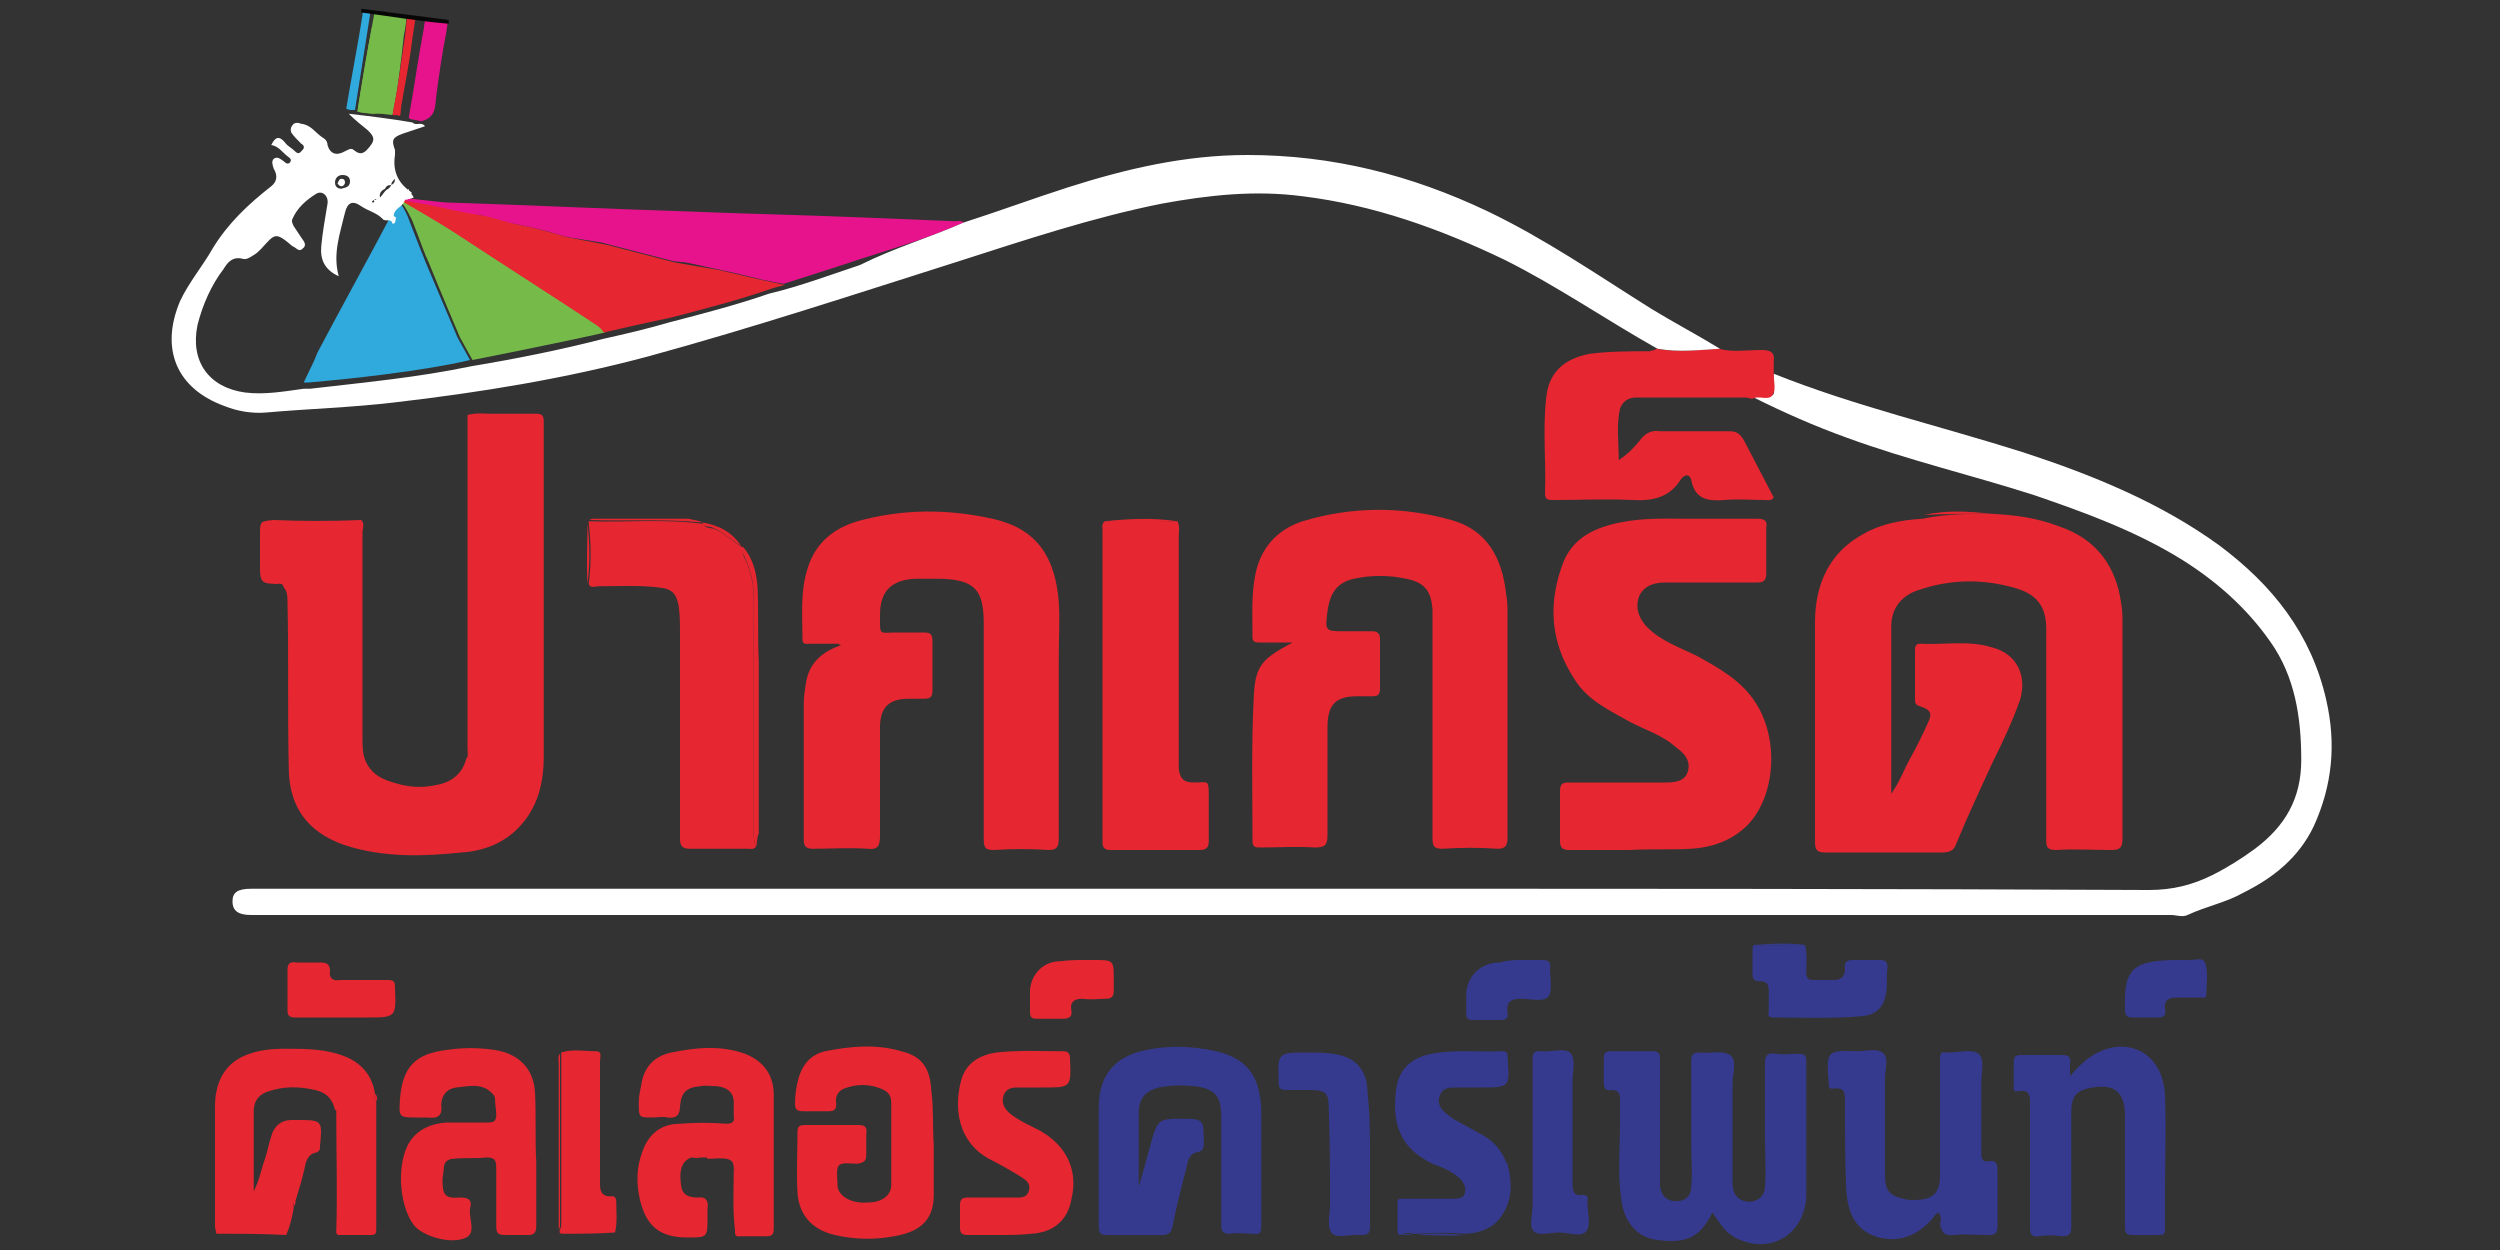 <?xml version="1.0" encoding="utf-8"?>
<!-- Generator: Adobe Illustrator 27.0.1, SVG Export Plug-In . SVG Version: 6.00 Build 0)  -->
<svg version="1.1" id="Layer_1" xmlns="http://www.w3.org/2000/svg" xmlns:xlink="http://www.w3.org/1999/xlink" x="0px" y="0px"
	 viewBox="0 0 200 100" style="enable-background:new 0 0 200 100;" xml:space="preserve">
<rect x="0" y="0" width="200" height="100" fill="#333333" stroke="none"/>
<style type="text/css">
	.st0{fill:#FFFFFF;}
	.st1{fill:#E62630;}
	.st2{fill:#353A8F;}
	.st3{fill:#76BA4A;}
	.st4{fill:#E6138C;}
	.st5{fill:#30A9DD;}
	.st6{fill:#080707;}
</style>
<g>
	<path class="st0" d="M141.9,29.9c6.5,2.6,13.4,4.2,20,6.3c5.5,1.8,10.9,4,15.6,7.4c4.3,3.2,7.4,7.1,8.6,12.4
		c0.8,3.5,0.5,6.8-1,10.1c-1.2,2.5-3.2,4.1-5.6,5.3c-1.4,0.8-3,1.1-4.5,1.8c-0.4,0.2-0.9,0-1.3,0c-50.7,0-101.4,0-152.1,0
		c-0.5,0-1,0-1.5,0c-1,0-1.5-0.3-1.5-1.1c0-0.7,0.4-1,1.5-1c16.9,0,33.7,0,50.6,0c13.1,0,26.2,0,39.2,0c20.7,0,41.3,0,62,0.1
		c1.9,0,3.5-0.4,5.1-1.2c1.2-0.6,2.3-1.3,3.4-2.1c2.4-1.8,3.7-4,3.7-7.1c0-3.4-0.5-6.7-2.5-9.5c-1.9-2.7-4.3-4.8-7-6.5
		c-3.7-2.3-7.8-3.8-11.9-5.2c-5-1.6-10.1-2.8-15-4.6c-2.5-0.9-5-2-7.4-3.2c0.5-0.2,1.3,0.2,1.6-0.3C142,31.2,141.8,30.5,141.9,29.9z
		"/>
	<path class="st1" d="M159.3,41.1c1.8,0.1,3.6,0.3,5.4,1c3,1,4.6,3.2,5,6.2c0.1,0.6,0.1,1.1,0.1,1.7c0,5.7,0,11.4,0,17.1
		c0,0.8-0.3,0.9-0.9,0.9c-1.5,0-2.9-0.1-4.4,0c-0.7,0-0.8-0.2-0.8-0.8c0-5.4,0-10.8,0-16.2c0-0.2,0-0.5,0-0.7c0-1.7-0.7-2.7-2.3-3.2
		c-2.6-0.8-5.3-0.8-7.9,0.1c-1.3,0.4-2.2,1.4-2.2,2.9c0,4.4,0,8.8,0,13.4c0.7-1,1-1.9,1.5-2.8c0.5-0.9,1-1.9,1.4-2.8
		c0.4-0.8,0.3-1.1-0.6-1.4c-0.4-0.1-0.4-0.3-0.4-0.6c0-1.3,0-2.5,0-3.8c0-0.3,0-0.6,0.4-0.6c1.9,0.1,3.9-0.3,5.8,0.3
		c1.9,0.5,2.8,2.2,2.2,4.2c-0.6,1.7-1.4,3.4-2.2,5c-1,2.2-2,4.3-2.9,6.5c-0.2,0.6-0.6,0.7-1.2,0.7c-3.1,0-6.2,0-9.3,0
		c-0.6,0-0.8-0.2-0.8-0.8c0-5.9,0-11.8,0-17.6c0-3,1.1-5.6,3.9-7.1c1.4-0.8,3-1.1,4.7-1.2C155.7,41.1,157.5,41.1,159.3,41.1z"/>
	<path class="st1" d="M28.9,41.6c0.3,0.3,0.1,0.7,0.1,1c0,5.5,0,11,0,16.5c0,0.6,0,1.3,0.3,1.9c0.6,1.2,1.7,1.5,2.9,1.8
		c0.9,0.2,1.8,0.2,2.7,0c1.2-0.2,2.1-0.9,2.4-2.1c0.2-0.2,0.1-0.6,0.1-0.8c0-1.3,0-2.6,0-3.9c0-7.6,0-15.2,0-22.8
		c0.7-0.2,1.3-0.1,2-0.1c1.2,0,2.3,0,3.5,0c0.4,0,0.6,0.1,0.6,0.6c0,0.1,0,0.2,0,0.3c0,8.8,0,17.7,0,26.5c0,2.2-0.5,4.2-2.1,5.8
		c-1.2,1.2-2.8,1.8-4.5,1.9c-2.9,0.3-5.8,0.4-8.7-0.4c-3.3-0.9-5.1-3-5.1-6.4c-0.1-4.4,0-8.8-0.1-13.2c0-0.4,0-0.9-0.3-1.2
		c-0.1-0.5-0.5-0.2-0.8-0.3c-0.9,0-1.1-0.2-1.1-1.2c0-0.9,0-1.8,0-2.7c0-1.1,0-1.1,1.1-1.2C24.2,41.7,26.5,41.7,28.9,41.6z"/>
	<path class="st1" d="M67.1,51.5c-0.8,0-1.6,0-2.3,0c-0.2,0-0.6,0.1-0.6-0.3c0-1.9-0.2-3.8,0.4-5.7c0.6-2,2-3.2,4-3.8
		c3.6-1,7.2-1,10.8-0.2c3.6,0.8,5,3.1,5.3,6.6c0.1,1.5,0,3,0,4.5c0,4.8,0,9.7,0,14.5c0,0.7-0.2,0.9-0.8,0.9c-1.4-0.1-2.9-0.1-4.4,0
		c-0.7,0-0.8-0.2-0.8-0.9c0-5.7,0-11.4,0-17.2c0-2.7-0.7-3.5-3.4-3.6c-0.7,0-1.4,0-2.1,0c-1.9,0.1-2.8,1-2.8,2.9
		c0,1.7-0.1,1.4,1.3,1.4c0.7,0,1.5,0,2.2,0c0.5,0,0.7,0.1,0.7,0.7c0,1.3,0,2.6,0,3.9c0,0.6-0.2,0.7-0.7,0.7c-0.4,0-0.8,0-1.2,0
		c-1.6,0-2.3,0.7-2.3,2.3c0,2.9,0,5.8,0,8.7c0,0.8-0.2,1.1-1,1c-1.4-0.1-2.9,0-4.4,0c-0.5,0-0.7-0.2-0.7-0.7c0-3.6,0-7.3,0-10.9
		c0-0.6,0.1-1.2,0.2-1.8c0.3-1.6,1.4-2.4,2.8-2.9C67.1,51.6,67.1,51.5,67.1,51.5z"/>
	<path class="st1" d="M103.4,51.4c-0.9,0-1.8,0-2.6,0c-0.3,0-0.6,0-0.6-0.4c0-1.6-0.1-3.3,0.2-4.9c0.4-2.2,1.7-3.7,3.8-4.4
		c4-1.2,8-1.2,11.9-0.1c2.9,0.8,4.1,3.1,4.4,6c0.1,0.5,0.1,1,0.1,1.5c0,6,0,11.9,0,17.9c0,0.7-0.2,0.9-0.8,0.9
		c-1.4-0.1-2.9-0.1-4.4,0c-0.7,0-0.8-0.2-0.8-0.9c0-5.7,0-11.4,0-17.2c0-0.3,0-0.7,0-1c-0.1-1.5-0.6-2.2-2.1-2.5
		c-1.4-0.3-2.8-0.3-4.2,0c-1.3,0.3-1.9,1.1-2.1,2.6c-0.2,1.6-0.2,1.6,1.4,1.6c0.7,0,1.5,0,2.2,0c0.4,0,0.6,0.2,0.6,0.6
		c0,1.3,0,2.6,0,4c0,0.5-0.2,0.6-0.6,0.6c-0.4,0-0.8,0-1.2,0c-1.8,0-2.4,0.7-2.4,2.5c0,2.9,0,5.7,0,8.6c0,0.8-0.2,1-1,1
		c-1.5-0.1-3,0-4.4,0c-0.3,0-0.6,0-0.6-0.5c0-3.8-0.1-7.7,0.1-11.5C100.4,53.2,101,52.7,103.4,51.4z"/>
	<path class="st1" d="M130.4,68c-1.6,0-3.3,0-4.9,0c-0.5,0-0.7-0.2-0.7-0.7c0-1.3,0-2.6,0-4c0-0.6,0.2-0.7,0.7-0.7
		c2.5,0,5.1,0,7.6,0c0.7,0,1.6,0,1.9-0.8c0.3-0.9-0.2-1.5-0.9-2c-1.1-1-2.5-1.4-3.8-2.1c-1.6-0.9-3.3-1.7-4.3-3.3
		c-2-3-2.2-6.2-0.9-9.5c0.8-1.9,2.5-2.7,4.5-3.1c1.9-0.4,3.8-0.3,5.7-0.3c1.8,0,3.5,0,5.3,0c0.6,0,0.8,0.2,0.7,0.7
		c0,1.2,0,2.5,0,3.7c0,0.5-0.2,0.7-0.7,0.7c-2.4,0-4.9,0-7.4,0c-1.5,0-2.3,0.8-2.2,2.1c0.1,0.6,0.4,1.1,0.8,1.5
		c1.1,1.1,2.6,1.6,4,2.3c1.8,1,3.6,2,4.7,3.8c1.9,3,1.5,7.7-0.9,9.9c-1.2,1.1-2.7,1.6-4.3,1.7C133.7,68,132,67.9,130.4,68
		C130.4,68,130.4,68,130.4,68z"/>
	<path class="st1" d="M60.5,67.7c-0.2,0.3-0.4,0.2-0.7,0.2c-1.5,0-3.1,0-4.6,0c-0.6,0-0.8-0.2-0.8-0.8c0-5.4,0-10.9,0-16.3
		c0-0.8,0-1.6-0.1-2.3c-0.2-1-0.5-1.4-1.6-1.5c-1.6-0.2-3.2-0.1-4.8-0.1c-0.3,0-0.7,0.2-0.8-0.2c0.2-1.6,0.2-3.2,0-4.8
		c0-0.1,0-0.1,0-0.2c3,0.1,6.1-0.2,9.1,0.2c0,0,0.1,0,0.1,0c0.1,0.4,0.5,0.3,0.8,0.4c0.8,0.3,1.5,1,2.3,1.5l0,0c0,0.2,0,0.4,0.1,0.7
		c0.5,1,0.8,2.1,0.8,3.3c0,6.3,0,12.6,0,18.9C60.3,67,60.3,67.4,60.5,67.7z"/>
	<path class="st1" d="M94.2,41.7c0.2,0.4,0.1,0.8,0.1,1.2c0,5.9,0,11.9,0,17.8c0,0.3,0,0.5,0,0.8c0.1,0.8,0.4,1.1,1.2,1.1
		c1.2,0,1.2-0.3,1.2,1.2c0,1.2,0,2.3,0,3.5c0,0.5-0.2,0.7-0.7,0.7c-2.4,0-4.8,0-7.1,0c-0.6,0-0.7-0.2-0.7-0.7c0-8.3,0-16.6,0-24.9
		c0-0.2-0.1-0.5,0.2-0.7C90.3,41.6,92.2,41.7,94.2,41.7z"/>
	<path class="st1" d="M132.5,27.9c1.7,0.3,3.3,0.1,5,0c1.1,0.3,2.2,0.1,3.4,0.1c0.8,0,1.1,0.2,1,1c0,0.3,0,0.6,0,0.9
		c0,0.6,0.2,1.3-0.1,1.7c-0.3,0.5-1.1,0-1.6,0.3c-0.2,0-0.4-0.1-0.6-0.1c-2.9,0-5.8,0-8.7,0c-0.6,0-1.1,0.3-1.3,0.9
		c-0.3,1.3-0.1,2.7-0.1,4.1c0.8-0.5,1.3-1.1,1.8-1.7c0.4-0.5,0.9-0.7,1.5-0.6c1.9,0,3.7,0,5.6,0c0.5,0,0.8,0.2,1.1,0.7
		c0.8,1.5,1.6,3.1,2.4,4.6c-0.2,0.3-0.5,0.2-0.7,0.2c-1.1,0-2.2-0.1-3.2,0c-1.3,0.1-2.4,0-2.7-1.6c-0.1-0.4-0.4-0.5-0.7-0.2
		c0,0-0.1,0.1-0.1,0.1c-0.9,1.5-2.3,1.8-3.9,1.7c-2.1-0.1-4.2,0-6.3,0c-0.4,0-0.7,0-0.7-0.5c0.1-2.6-0.2-5.1,0.1-7.7
		c0.2-2,1.4-3.1,3.5-3.5c1.6-0.2,3.2-0.2,4.8-0.2C132.1,28,132.3,28.1,132.5,27.9z"/>
	<path class="st2" d="M137,97c-1,2-2.1,2.5-4.4,2.2c-1.6-0.2-2.7-1.4-2.9-3.3c-0.3-2-0.1-4.1-0.1-6.1c0-0.7,0-1.3,0-1.9
		c0-0.4-0.1-0.7-0.7-0.7c-0.5,0.1-0.6-0.2-0.6-0.7c0-0.6,0-1.2,0-1.8c0-0.4,0.1-0.6,0.6-0.6c1.1,0,2.2,0,3.3,0
		c0.6,0,0.6,0.3,0.6,0.7c0,3,0,6,0,9.1c0,0.3,0,0.7,0,1c0.1,0.8,0.6,1.2,1.3,1.2c0.7,0,1.2-0.4,1.2-1.2c0.1-1.1,0-2.2,0-3.3
		c0-2.2,0-4.5,0-6.7c0-0.5,0.1-0.7,0.7-0.7c0.8,0.1,1.8-0.2,2.4,0.2c0.6,0.4,0.2,1.5,0.2,2.3c0,2.6,0,5.2,0,7.8
		c0,0.6,0.1,1.2,0.7,1.5c0.9,0.4,1.9-0.1,1.9-1.1c0.1-1.3,0-2.6,0-3.9c0-2,0-3.9,0-5.9c0-0.7,0.2-0.9,0.9-0.8c0.6,0.1,1.2,0,1.8,0
		c0.4,0,0.6,0.1,0.6,0.5c0,3.6,0,7.2,0,10.8c0,0.1,0,0.2,0,0.3c-0.3,3-3,4.5-5.7,3.1C138.1,98.6,137.8,98.2,137,97z"/>
	<path class="st2" d="M91,95.3c0.4-1.4,0.8-2.8,1.2-4.3c0.4-1.3,0.6-1.5,2-1.5c0.1,0,0.1,0,0.2,0c1.9,0,1.9,0,1.9,1.9
		c0,0.4,0,0.7-0.6,0.8c-0.6,0.1-0.7,0.8-0.8,1.3c-0.4,1.5-0.8,3.1-1.1,4.6c-0.1,0.5-0.3,0.7-0.8,0.7c-1.5,0-3,0-4.5,0
		c-0.5,0-0.6-0.2-0.6-0.7c0-3.2,0-6.4,0-9.5c0-2.6,1.3-4.1,3.8-4.6c1.9-0.4,3.8-0.3,5.6,0.1c2.5,0.6,3.5,2,3.6,4.7
		c0,3.1,0,6.2,0,9.3c0,0.5-0.1,0.7-0.6,0.6c-0.6,0-1.3-0.1-1.9,0c-0.6,0-0.7-0.2-0.7-0.7c0-2.9,0-5.8,0-8.7c0-1.6-0.5-2.2-2.1-2.4
		c-1-0.1-1.9-0.1-2.9,0.1c-1.1,0.3-1.6,0.9-1.6,2c0,2.1,0,4.2,0,6.2C90.9,95.3,90.9,95.3,91,95.3z"/>
	<path class="st1" d="M17.3,98.7c0-0.2-0.1-0.4-0.1-0.6c0-3.2,0-6.4,0-9.6c0-1.8,0.7-3.4,2.5-4.1c1-0.4,2-0.5,3.1-0.5
		c1.7,0,3.4,0,5,0.7c1.3,0.6,2,1.6,2.2,2.9c0,0.2-0.1,0.4,0.1,0.6c0,3.4,0,6.8,0,10.2c0,0.3,0,0.5-0.4,0.5c-0.9,0-1.7,0-2.6,0
		c-0.1,0-0.2-0.1-0.2-0.2c0.1-3.2,0-6.5,0-9.7c0-0.1,0-0.1-0.1-0.1c-0.2-0.9-0.7-1.4-1.6-1.6c-1.3-0.3-2.5-0.3-3.7,0.1
		c-0.7,0.2-1.2,0.7-1.2,1.6c0,2.1,0,4.1,0,6.4c0.5-1,0.6-1.8,0.9-2.6c0.2-0.6,0.3-1.2,0.5-1.8c0.2-0.8,0.8-1.3,1.6-1.3
		c0.1,0,0.3,0,0.4,0c2.1,0,2.1,0,1.9,2.1c0,0.2,0,0.4-0.3,0.5c-0.6,0.1-0.8,0.6-0.9,1.1c-0.2,1-0.5,1.9-0.8,2.9
		c-0.2,0.1-0.1,0.2-0.1,0.4c-0.1,0.7-0.3,1.5-0.6,2.2C21.1,98.7,19.2,98.7,17.3,98.7z"/>
	<path class="st1" d="M74.7,91.6c0,1.3,0,2.7,0,4c0,1.8-0.9,2.8-2.7,3.2c-1.7,0.4-3.5,0.4-5.2,0c-1.8-0.4-2.9-1.6-3-3.4
		c-0.1-1.6,0-3.3,0-4.9c0-0.4,0.2-0.5,0.6-0.5c1.4,0,2.9,0,4.3,0c0.5,0,0.7,0.2,0.6,0.7c0,0.6,0,1.1,0,1.7c0,0.5-0.2,0.6-0.7,0.7
		C66.9,93,66.9,93,67,94.7c0,0.1,0,0.1,0,0.2c0.1,0.8,1.1,1.4,2.4,1.3c1.2,0,1.9-0.6,1.9-1.4c0-2.2,0-4.4,0-6.6
		c0-0.6-0.3-0.9-0.8-1.1c-1-0.4-2-0.4-3,0c-0.5,0.2-0.7,0.7-0.6,1.2c0,0.4-0.1,0.6-0.6,0.6c-0.7,0-1.3,0-2,0c-0.5,0-0.7-0.1-0.7-0.6
		c0-0.7,0.1-1.4,0.3-2.1c0.3-1,0.9-1.8,2.1-2.1c2-0.4,4.1-0.6,6.1,0c1.7,0.4,2.3,1.4,2.4,3.1C74.7,88.7,74.6,90.1,74.7,91.6
		C74.7,91.6,74.7,91.6,74.7,91.6z"/>
	<path class="st2" d="M155.1,97c-0.3,0.1-0.4,0.4-0.6,0.6c-1.2,1.3-2.7,1.9-4.5,1.3c-1.7-0.6-2.2-2.1-2.3-3.7
		c-0.1-2.3-0.1-4.6-0.1-6.9c0-0.7,0.1-1.4-1-1.2c-0.2,0-0.3-0.1-0.3-0.3c0-0.1,0-0.1,0-0.2c-0.2-2.5-0.2-2.6,2.3-2.5
		c0.7,0,1.6-0.3,2.1,0.2c0.4,0.4,0.1,1.3,0.1,2c0,2.6,0,5.2,0,7.8c0,1.1,0.4,1.6,1.5,1.8c0.3,0.1,0.5,0.1,0.8,0.1
		c1.5,0,2.1-0.5,2.1-2c0-2.3,0-4.7,0-7c0-0.8,0-1.5,0-2.3c0-0.4,0.1-0.6,0.5-0.5c0.1,0,0.1,0,0.2,0c0.8,0,1.8-0.3,2.4,0.1
		c0.5,0.5,0.2,1.5,0.2,2.3c0,1.9,0,3.7,0,5.6c0,0.5,0.1,0.8,0.6,0.7c0.5-0.1,0.7,0.1,0.7,0.7c0,1.5,0,3,0,4.5c0,0.6-0.2,0.7-0.8,0.7
		c-0.9,0-1.8-0.1-2.7,0c-0.8,0.1-1-0.3-1.1-0.9C155.3,97.6,155.3,97.3,155.1,97z"/>
	<path class="st1" d="M42.9,93c0,1.7,0,3.4,0,5.1c0,0.5-0.2,0.7-0.6,0.7c-0.7,0-1.3,0-1.9,0c-0.6,0-0.7-0.2-0.7-0.7
		c0-1.5,0-3.1,0-4.6c0-0.7-0.1-0.9-0.8-0.9c-0.9,0.1-1.7,0-2.6,0.1c-0.5,0-0.8,0.3-0.8,0.8c0,0.3-0.1,0.6-0.1,0.9
		c0,1.2,0.2,1.5,1.4,1.4c0.7,0,1,0.2,0.8,0.9c-0.1,0.8,0.5,1.9-0.3,2.3c-1.2,0.6-3.5-0.1-4.2-1c-1.2-1.6-1.4-5-0.3-6.7
		c0.7-1,1.7-1.4,2.9-1.5c1.1,0,2.2,0,3.3,0c0.5,0,0.7-0.1,0.7-0.6c0-0.4-0.1-0.9-0.1-1.3c0-0.2-0.1-0.3-0.2-0.4
		c-0.8-0.9-1.9-0.6-2.9-0.5c-0.8,0.1-1.2,0.7-1.2,1.4c0.1,0.9-0.3,1.1-1.1,1c-0.3,0-0.5,0-0.8,0c-1.5,0-1.5,0-1.4-1.5
		c0.2-2.5,1.2-3.6,3.7-3.9c1.3-0.2,2.6-0.2,3.9,0c1.9,0.3,3.1,1.5,3.2,3.4C42.9,89.2,42.8,91.1,42.9,93C42.8,93,42.9,93,42.9,93z"/>
	<path class="st1" d="M56.4,92.6c-0.1,0-0.3,0-0.4,0c-0.2-0.1-0.5-0.1-0.7,0c-0.8,0.3-1,1.1-0.8,2.3c0.1,0.8,0.8,0.9,1.3,0.9
		c0.7-0.1,0.9,0.3,0.8,0.9c0,0.2,0,0.5,0,0.7c0,1.6,0,1.6-1.6,1.6c-2.2,0-3.3-0.9-3.8-3c-0.3-1.3-0.3-2.6,0.2-3.9
		c0.5-1.4,1.5-2.2,3-2.2c1.2-0.1,2.5-0.1,3.7,0c0.4,0,0.7-0.1,0.6-0.6c0-0.3,0-0.7,0-1.1c0-0.8-0.5-1.2-1.3-1.3
		c-0.5,0-0.9-0.1-1.4,0c-1.1,0.1-1.5,0.5-1.6,1.6c0,0.7-0.3,1-1,0.9c-0.4-0.1-0.8,0-1.2,0c-1.1,0-1.1,0-1.1-1.2
		c0-0.5,0.1-0.9,0.2-1.4c0.2-1.4,1-2.3,2.4-2.6c2-0.4,3.9-0.6,5.9,0.1c1.5,0.6,2.3,1.7,2.3,3.3c0,3.6,0,7.1,0,10.7
		c0,0.5-0.2,0.6-0.6,0.6c-0.7,0-1.3,0-2,0c-0.2,0-0.5,0.1-0.5-0.3c0-1.3,0-2.6,0-3.8c0-2.2,0-2.2-2.2-2.1
		C56.5,92.5,56.5,92.5,56.4,92.6z"/>
	<path class="st2" d="M165.6,86.1c0.6-0.7,1.1-1.2,1.7-1.6c2.8-1.8,5.8-0.3,5.9,3.2c0.1,2.5,0,5,0,7.4c0,1.1,0,2.1,0,3.2
		c0,0.4-0.1,0.5-0.5,0.5c-0.7,0-1.4,0-2,0c-0.6,0-0.7-0.1-0.7-0.7c0-2.9,0-5.9,0-8.8c0-1.9-0.8-2.6-2.6-2.3c-1.3,0.2-1.7,0.7-1.7,2
		c0,3.1,0,6.1,0,9.1c0,0.6-0.1,0.8-0.8,0.8c-0.6-0.1-1.2-0.1-1.8,0c-0.6,0.1-0.7-0.2-0.7-0.7c0-3.2,0-6.5,0-9.7c0-0.7,0.1-1.4-1-1.2
		c-0.4,0.1-0.3-0.3-0.3-0.5c0-0.7,0-1.3,0-1.9c0-0.4,0.2-0.5,0.6-0.5c1.1,0,2.2,0,3.3,0c0.5,0,0.7,0.2,0.6,0.7
		C165.6,85.2,165.6,85.5,165.6,86.1z"/>
	<path class="st1" d="M79.9,98.8c-0.8,0-1.7,0-2.5,0c-0.5,0-0.6-0.2-0.6-0.6c0-0.6,0-1.2,0-1.8c0-0.5,0.2-0.6,0.7-0.6
		c1.2,0,2.4,0,3.6,0c0.4,0,1,0.1,1.2-0.5c0.2-0.6-0.2-0.9-0.7-1.2c-0.8-0.5-1.7-1-2.5-1.4c-2.5-1.4-2.8-4.1-2.2-6.3
		c0.4-1.4,1.5-2,2.8-2.2c1.8-0.2,3.6-0.1,5.3-0.1c0.4,0,0.6,0.1,0.6,0.6c0.1,2.3,0.1,2.3-2.2,2.3c-0.7,0-1.3,0-2,0
		c-0.5,0-0.9,0.1-1.1,0.6c-0.2,0.6,0,1,0.4,1.4c0.7,0.6,1.6,1,2.4,1.4c2.2,1.2,3.2,3.2,2.6,5.6c-0.3,1.6-1.4,2.6-3.2,2.7
		C81.6,98.8,80.8,98.8,79.9,98.8C79.9,98.8,79.9,98.8,79.9,98.8z"/>
	<path class="st2" d="M112.1,98.8c-0.2,0-0.3-0.1-0.3-0.3c0-0.8,0-1.6,0-2.3c0-0.4,0.3-0.3,0.6-0.3c1.3,0,2.5,0,3.8,0
		c0.4,0,0.9,0,1-0.5c0.1-0.4-0.1-0.8-0.4-1.1c-0.6-0.6-1.4-0.9-2.2-1.2c-2.5-1.2-3.3-3.1-2.9-6c0.2-1.4,1-2.3,2.4-2.7
		c2-0.5,4.1-0.2,6.1-0.3c0.3,0,0.4,0.1,0.4,0.4c0,0,0,0.1,0,0.1c0.2,2.4,0.2,2.4-2.2,2.4c-0.7,0-1.4,0-2.1,0c-0.5,0-0.9,0.1-1.1,0.6
		c-0.2,0.5-0.1,0.9,0.3,1.3c0.3,0.3,0.7,0.6,1.1,0.8c0.7,0.4,1.3,0.7,2,1.1c0.9,0.5,1.5,1.2,1.9,2.2c0,0,0,0.1,0.1,0.1
		c0.3,1.2,0.4,2.4-0.1,3.5c-0.6,1.4-1.7,2-3.2,2.1c-1.3-0.1-2.6-0.1-3.8,0c-0.1,0-0.3,0-0.4,0C112.7,98.6,112.4,98.6,112.1,98.8z"/>
	<path class="st3" d="M32.8,15.8c-0.1,2.6,0.1-2.2,0,0.3h-0.2c1.5,0.9,2.7,1.8,4,2.6c3.5,2.3,7.1,4.6,10.6,6.9c0.4,0.3,1,0.5,1.2,1
		c-3.5,0.8-10.6,2.2-10.6,2.2L36.8,27c0,0-1.7-4-2.5-6c-0.3-0.6-0.8-2-0.8-2l-0.5-1.3c0,0-0.6-1.4-1.2-1.8c0.1-0.1,0.3,0,0.2-0.2
		c0-0.1,0.1-0.2,0.1-0.1s0.2,0.1,0.2,0.1S32.4,15.8,32.8,15.8z"/>
	<path class="st2" d="M109.6,92.7c0,1.8,0,3.6,0,5.4c0,0.6-0.2,0.7-0.7,0.7c-0.8-0.1-1.8,0.3-2.3-0.1c-0.5-0.5-0.2-1.5-0.2-2.3
		c0-2.6,0-5.2-0.1-7.8c0-1.2-0.3-1.4-1.5-1.4c-0.6,0-1.2,0-1.9,0c-0.4,0-0.6-0.1-0.6-0.5c-0.1-2.5-0.1-2.5,2.3-2.5
		c0.7,0,1.3,0,2,0.1c1.8,0.2,2.8,1.3,2.8,3.1C109.6,89.1,109.6,90.9,109.6,92.7C109.6,92.7,109.6,92.7,109.6,92.7z"/>
	<path class="st2" d="M122.6,91.4c0-2.2,0-4.4,0-6.6c0-0.5,0.1-0.8,0.7-0.7c0.8,0.1,1.8-0.3,2.3,0.1c0.5,0.5,0.2,1.5,0.2,2.3
		c0,2.8,0,5.5,0,8.2c0,0.6,0.1,1,0.8,0.9c0.3,0,0.5,0.1,0.4,0.4c0,0.1,0,0.1,0,0.2c0,0.8,0.3,1.8-0.1,2.3c-0.4,0.5-1.4,0.1-2.2,0.1
		c-0.7,0-1.6,0.3-2-0.1s-0.1-1.3-0.1-2C122.6,94.9,122.6,93.2,122.6,91.4z"/>
	<path class="st1" d="M45,98.7c-0.2,0-0.3-0.1-0.2-0.3c0-0.1,0.1-0.2,0.1-0.4c0-4.6,0-9.2,0-13.8c0.9-0.3,1.9-0.1,2.8-0.1
		c0.5,0,0.3,0.5,0.3,0.8c0,3.2,0,6.3,0,9.4c0,0.7-0.1,1.5,1,1.4c0.2,0,0.3,0.2,0.3,0.4c0,0.8,0.1,1.7-0.1,2.5
		C47.8,98.7,46.4,98.7,45,98.7z"/>
	<path class="st2" d="M144.4,75.6c0.2,0.8,0.1,1.5,0.1,2.2c0,0.4,0.1,0.6,0.6,0.6c0.5,0,1.1,0,1.6,0c0.6,0,0.9-0.3,0.9-0.9
		c-0.1-0.6,0.2-0.7,0.7-0.7c0.7,0,1.4,0,2.1,0c0.4,0,0.6,0.1,0.6,0.6c-0.1,0.7,0,1.3-0.1,2c-0.2,1.2-0.8,1.8-2,1.9
		c-2.3,0.2-4.7,0.1-7,0.1c-0.4,0-0.5-0.2-0.4-0.5c0-0.5,0-1.1,0-1.6c0-0.5-0.1-0.8-0.7-0.8c-0.4,0-0.6-0.1-0.6-0.6
		c0-0.7,0-1.3,0-1.9c0-0.2,0-0.4,0.2-0.4C141.6,75.7,143,75.6,144.4,75.6z"/>
	<path class="st1" d="M27.2,81.4c-1.2,0-2.4,0-3.6,0c-0.5,0-0.6-0.2-0.6-0.6c0-1.1,0-2.2,0-3.2c0-0.5,0.2-0.7,0.7-0.6
		c0.6,0,1.2,0,1.9,0c0.5,0,0.8,0.1,0.8,0.7c-0.1,0.6,0.3,0.8,0.8,0.7c1.3,0,2.5,0,3.8,0c0.5,0,0.6,0.1,0.6,0.6
		c0.1,2.4,0.1,2.4-2.3,2.4C28.5,81.4,27.8,81.4,27.2,81.4z"/>
	<path class="st1" d="M86.8,76.8c0.2,0,0.4,0,0.7,0c1.6,0,1.6,0,1.6,1.6c0,0.3,0,0.6,0,0.9c0,0.4-0.2,0.6-0.6,0.6
		c-0.6,0-1.2,0.1-1.9,0c-0.6,0-1,0.2-0.9,0.9c0.1,0.5-0.1,0.7-0.7,0.7c-0.7,0-1.4,0-2.1,0c-0.3,0-0.5-0.1-0.5-0.5c0-0.6,0-1.2,0-1.8
		c0.1-1.3,1.1-2.3,2.4-2.3C85.6,76.8,86.2,76.8,86.8,76.8z"/>
	<path class="st2" d="M121.7,76.8c0.6,0,1.1,0,1.7,0c0.5,0,0.7,0.2,0.6,0.7c0,0.8,0.2,1.7-0.1,2.2c-0.4,0.5-1.4,0.2-2.2,0.2
		c-0.8,0-1.2,0.2-1.1,1.1c0.1,0.4-0.1,0.6-0.5,0.6c-0.8,0-1.5,0-2.3,0c-0.3,0-0.5-0.1-0.5-0.5c0-0.5,0-1.1,0-1.6
		c0.1-1.5,1.2-2.5,2.7-2.5C120.7,76.8,121.2,76.8,121.7,76.8C121.7,76.8,121.7,76.8,121.7,76.8z"/>
	<path class="st2" d="M174.3,76.8c0.2,0,0.3,0,0.5,0c0.6,0.1,1.4-0.3,1.6,0.2c0.3,0.8,0.1,1.7,0.1,2.6c0,0.3-0.3,0.2-0.5,0.2
		c-0.6,0-1.2,0-1.8,0c-0.7,0-1.1,0.2-1,0.9c0.1,0.6-0.1,0.7-0.7,0.7c-0.6,0-1.3,0-1.9,0c-0.5,0-0.6-0.2-0.6-0.7
		C169.9,77.5,170.6,76.8,174.3,76.8z"/>
	<path class="st3" d="M31.4,9.2c-1.1-0.1-0.5-0.1-1.4-0.1c-0.2,0-1.4-0.1-1.4-0.2c0.3-2,0.8-4.9,1.2-7c0-0.1,0.1-0.5,0.1-0.6
		C30,0.7,29.9,1.1,30,1c0.4-0.1,2.5,0.1,2.5,0.4c0,0.2,0,0.5-0.2,1.5C32.1,4.8,31.8,7.4,31.4,9.2z"/>
	<path class="st4" d="M33.7,9.7c-0.8-0.2-0.9-0.1-1-0.3c0.4-2.2,0.8-5,1.2-7.1c0.2-1.3,0-0.8,1.3-0.7c0.8,0.1,0.6,0.1,0.5,1
		c-0.3,1.5-0.6,3.5-0.8,5.1C34.8,8.5,34.9,9.4,33.7,9.7z"/>
	<path class="st1" d="M60.5,67.7c-0.2-0.3-0.2-0.7-0.2-1.1c0-6.3,0-12.6,0-18.9c0-1.2-0.3-2.2-0.8-3.3c-0.1-0.2-0.2-0.4-0.1-0.7
		c0.8,0.9,1.1,2,1.2,3.2c0.1,2,0,4,0.1,6c0,4.6,0,9.2,0,13.8C60.5,67.1,60.6,67.4,60.5,67.7z"/>
	<path class="st5" d="M27.7,8.7C28,6.8,28.7,3.2,29,1.2c0-0.2,0-0.4,0.3-0.3C29.7,1,29.6,1,29.6,1.2c-0.3,1.9-0.9,5.7-1.2,7.6
		c0,0,0,0-0.4,0C27.8,8.7,27.9,8.8,27.7,8.7z"/>
	<path class="st1" d="M31.5,8.6c0.4-1.9,0.6-3.8,0.9-5.7c0.2-1.6,0-1.6,0.6-1.5c0.3,0,0.3-0.4,0,1.6c-0.2,1.8-0.6,3.7-0.9,5.5
		c-0.1,0.9,0,0.8-0.4,0.7C31.3,9.2,31.4,9.4,31.5,8.6z"/>
	<path class="st6" d="M35.9,1.9c-2.4-0.2-4.7-0.6-7-0.9c0-0.1,0-0.2,0-0.3c2.4,0.3,4.7,0.6,7,0.9C35.9,1.7,35.9,1.8,35.9,1.9z"/>
	<path class="st1" d="M44.8,84.3c0,4.6,0,9.2,0,13.8c0,0.1-0.1,0.2-0.1,0.4c0-2.1,0-4.2,0-6.4c0-2.3,0-4.6,0-6.9
		C44.7,84.8,44.6,84.5,44.8,84.3z"/>
	<path class="st1" d="M27,88.7c0,0.1,0.1,0.1,0.1,0.1c0,3.2,0.1,6.5,0,9.7c-0.2-1.7,0-3.3-0.1-5C26.9,91.9,27,90.3,27,88.7z"/>
	<path class="st1" d="M56.2,41.8c-3-0.3-6-0.1-9.1-0.2c0.1,0,0.2-0.1,0.3-0.1c2.6,0,5.2,0,7.7,0C55.4,41.6,55.8,41.6,56.2,41.8z"/>
	<path class="st1" d="M56.4,92.6c0,0,0.1,0,0.2-0.1c2.2-0.1,2.2-0.1,2.2,2.1c0,1.3,0,2.6,0,3.8c-0.2-1.6-0.1-3.3-0.1-4.9
		c0-0.7-0.2-1-0.9-1C57.3,92.7,56.9,92.7,56.4,92.6z"/>
	<path class="st1" d="M59.3,43.7c-0.8-0.5-1.4-1.1-2.3-1.5c-0.3-0.1-0.7,0-0.8-0.4C57.5,42,58.6,42.6,59.3,43.7z"/>
	<path class="st1" d="M159.3,41.1c-1.8,0-3.6,0-5.4,0.1C155.7,40.8,157.5,40.9,159.3,41.1z"/>
	<path class="st1" d="M94.2,41.7c-1.9,0-3.9,0-5.8,0C90.3,41.5,92.2,41.4,94.2,41.7z"/>
	<path class="st1" d="M47,41.9c0.2,1.6,0.2,3.2,0,4.8C46.9,45.1,47,43.5,47,41.9z"/>
	<path class="st2" d="M144.4,75.6c-1.4,0-2.8,0.1-4.1,0C141.6,75.5,143,75.4,144.4,75.6z"/>
	<path class="st2" d="M113.4,98.8c1.3-0.2,2.6-0.1,3.8,0C115.9,98.9,114.7,98.8,113.4,98.8z"/>
	<path class="st2" d="M112.1,98.8c0.3-0.1,0.6-0.1,0.9,0C112.7,98.8,112.4,98.8,112.1,98.8z"/>
	<path class="st1" d="M55.3,92.6c0.2-0.2,0.5-0.1,0.7,0C55.8,92.7,55.5,92.6,55.3,92.6z"/>
	<path class="st1" d="M30.1,88.1c-0.2-0.2-0.1-0.4-0.1-0.6C30.2,87.7,30.2,87.9,30.1,88.1z"/>
	<path class="st1" d="M23.5,96.5c0-0.2,0-0.3,0.1-0.4C23.7,96.2,23.6,96.4,23.5,96.5z"/>
	<path class="st0" d="M32.7,15.4L32.7,15.4l-0.1,0c-0.1-0.1,0-0.2,0.1-0.3C32.7,15.2,32.7,15.3,32.7,15.4z"/>
	<path class="st5" d="M120.4,93.1c0,0,0-0.1-0.1-0.1C120.4,93,120.4,93.1,120.4,93.1z"/>
	<path class="st1" d="M48.3,26.6c-0.3-0.5-0.8-0.7-1.2-1c-3.5-2.3-7.1-4.6-10.6-6.9c-1.2-0.8-3.5-2.1-5-3c0.9,0,2.7,0.5,2.7,0.5
		l0.9,0.3l0.5,0c0,0,1.8,0.5,2.8,0.7c1.1,0.1,2.1,0.6,3.2,0.8c1.1,0.2,2.1,0.5,3.2,0.8c0.2,0.1,0.7,0.2,0.7,0.2l2.6,0.5l0.5,0.1
		l5.4,1.4l3.5,0.6l3,0.7l2.3,0.5c0,0-0.5,0.1-1.1,0.3c-2.6,0.9-5.3,1.6-8,2.3C51.8,25.8,50,26.2,48.3,26.6z"/>
	<path class="st5" d="M24.3,30.6c0.6-1.3,0.8-1.6,1.1-2.4c1.9-3.6,3.9-7.2,5.8-10.8c0.3,0-0.1-0.6,0-0.8c0.1-0.2,0.3-0.5,0.5-0.6
		c0.6,0.3,1.1,1.8,1.1,1.8l0.7,1.8l0.6,1.5l2.5,5.9l1,1.8c0,0-3.8,1-12.9,1.8C24.7,30.6,24.5,30.6,24.3,30.6z"/>
	<path class="st0" d="M32.6,15.4c0,0.1-0.1,0.2-0.2,0.2C32.4,15.5,32.4,15.4,32.6,15.4z"/>
	<path class="st0" d="M27.3,14.3c0.2,0,0.3,0.1,0.3,0.3c0,0.1-0.1,0.3-0.3,0.3c-0.1,0-0.2-0.1-0.3-0.2
		C27.1,14.4,27.2,14.3,27.3,14.3z"/>
	<path class="st3" d="M30,9.1c-0.2,0-1.4-0.1-1.4-0.2c0.3-2,0.8-4.9,1.2-7"/>
	<path class="st4" d="M77.1,17.8c-2.7,1.2-5.4,2-8.2,2.9c-2.4,0.8-6.2,2-6.2,2l-0.6-0.1l-1-0.2l-2.5-0.6L54.9,21l-1-0.1l-5.8-1.5
		L45.6,19c0,0-0.6-0.1-0.8-0.2c-1-0.3-2.1-0.6-3.2-0.8c-1.1-0.2-2.1-0.6-3.2-0.8c-1-0.1-3.1-0.6-3.1-0.6l-1-0.2c0,0-2.5-0.4-2.5-0.6
		c0.3,0,3.6,0.4,4,0.4c6.3,0.2,12.5,0.5,18.8,0.7c4.8,0.2,9.7,0.3,14.5,0.5c2.4,0.1,4.8,0.2,7.3,0.3C76.6,17.7,76.9,17.6,77.1,17.8z
		"/>
	<path class="st0" d="M77.1,17.8c2.8-0.9,5.5-1.9,8.3-2.8c4.7-1.5,9.4-2.6,14.4-2.6c6.8,0,13.1,1.6,19.2,4.5
		c4.6,2.2,8.8,5.1,13.1,7.8c1.8,1.1,3.7,2.1,5.5,3.2c-1.7,0.1-3.3,0.3-5,0c-4.1-2.3-8-5-12.2-7.1c-5.2-2.5-10.5-4.4-16.2-5.1
		c-3.8-0.5-7.5-0.1-11.3,0.6c-5.5,1.1-10.9,2.9-16.2,4.6c-8.2,2.6-16.4,5.3-24.8,7.6c-6.7,1.8-13.5,2.9-20.4,3.7
		c-3.4,0.4-6.8,0.5-10.2,0.8c-1.1,0.1-2.3-0.1-3.3-0.5c-3.9-1.4-5.2-4.6-3.6-8.4c0.7-1.5,1.8-2.8,2.6-4.2c1.2-2,2.9-3.6,4.7-5
		c0.5-0.4,0.5-0.9,0.2-1.4c-0.1-0.3-0.2-0.6,0-0.8c0.3-0.2,0.5,0,0.8,0.2c0.1,0.1,0.3,0.3,0.5,0.1c0.2-0.3-0.1-0.4-0.2-0.5
		c-0.4-0.3-0.7-0.8-1.3-0.9c0.3-0.6,0.6-0.8,1.1-0.2c0.2,0.3,0.5,0.4,0.8,0.7s0.4,0.1,0.6-0.1c0.2-0.2,0.1-0.4-0.1-0.5
		c-0.3-0.3-0.6-0.6-0.8-0.9c-0.1-0.3,0-0.5,0.2-0.7c0.2-0.1,0.3-0.1,0.6,0c0.8,0.1,1.1,0.7,1.7,1.1c0.2,0.1,0.4,0.3,0.4,0.6
		c0.2,0.7,0.7,0.9,1.4,0.5c0.2-0.1,0.5-0.3,0.7-0.1c0.6,0.5,0.9,0.2,1.3-0.3c0.5-0.6,0.2-0.9-0.2-1.3c-0.5-0.4-1-0.8-1.5-1.3
		c1.7,0.2,3.4,0.4,5.1,0.7c0.3,0.3,0.7-0.1,1,0.3c-0.6,0.2-1.2,0.4-1.8,0.6c-0.8,0.3-0.9,0.5-0.6,1.3c0,0.1,0,0.3,0,0.4
		c-0.2,1.2,0.2,2.2,1.2,2.9c0.1,0.1,0.2,0.1,0.1,0.2c-0.1,0.1-0.2,0.2-0.1,0.3l0,0c-0.2,0-0.2,0-0.2,0.2l0,0c-0.2-0.1-0.2,0-0.3,0.2
		c-0.2,0.4-0.8,0.5-0.8,1.1c0,0-0.1,0-0.1,0c0,0,0,0,0,0c0,0,0,0,0.1,0c0.1,0,0.1,0.1,0.2,0.1c-0.1,0.2,0,0.5-0.3,0.5
		c-0.1-0.5-0.6-0.1-0.8-0.4c-0.5-0.5-1.1-0.6-1.7-1c-0.7-0.5-1.1-0.3-1.3,0.5c-0.4,1.7-1,3.3-0.5,5.1c-1.1-0.5-1.5-1.3-1.4-2.4
		c0.1-1.1,0.3-2.2,0.5-3.4c0.1-0.6-0.4-1.1-0.9-0.8c-0.8,0.5-1.5,1.1-1.9,2c-0.1,0.2,0,0.4,0.1,0.6c0.2,0.3,0.4,0.6,0.6,0.9
		c0.2,0.3,0.5,0.6,0.1,0.9c-0.3,0.3-0.5-0.1-0.8-0.2c-1.4-1.2-1.4-1-2.5,0.2c-0.2,0.2-0.4,0.4-0.6,0.5c-0.3,0.2-0.6,0.4-0.9,0.3
		c-0.8-0.2-1.2,0.3-1.5,0.8c-1,1.3-1.7,2.9-2.1,4.5c-0.6,2.9,0.9,5,3.8,5.4c1.6,0.2,3.2-0.1,4.7-0.3c0.2,0,0.4,0,0.5,0
		c4.3-0.5,8.6-0.9,12.9-1.8c3.6-0.6,7.1-1.3,10.6-2.2c1.8-0.4,3.5-0.8,5.2-1.3c2.7-0.7,5.4-1.4,8-2.3c2.5-0.6,4.9-1.5,7.3-2.3
		C71.6,19.8,74.4,19,77.1,17.8z M29.9,16c-0.1,0.1-0.2,0.1-0.1,0.2C29.9,16.2,30,16.2,29.9,16c0.2,0,0.3,0,0.1-0.1
		C30.1,15.9,30,16,29.9,16z M31.3,14.8c0.2-0.1,0.3-0.2,0.3-0.5C31.4,14.5,31.3,14.6,31.3,14.8c-0.3,0-0.4,0.1-0.5,0.3
		c-0.2,0.1-0.5,0.3-0.4,0.7c0.2-0.2,0.3-0.4,0.5-0.6C31.1,15.1,31.2,15,31.3,14.8z M28,14.5c0-0.3-0.2-0.5-0.6-0.5
		c-0.4,0-0.6,0.3-0.6,0.6c0,0.4,0.3,0.5,0.5,0.5C27.6,15,28,15,28,14.5z"/>
	<path class="st0" d="M33.1,15.8c-0.3,0.1-0.6,0.3-0.7-0.2l0,0c0.1,0,0.2-0.1,0.2-0.2l0,0l0.1,0l0.1,0C32.9,15.5,33,15.6,33.1,15.8z
		"/>
</g>
</svg>
